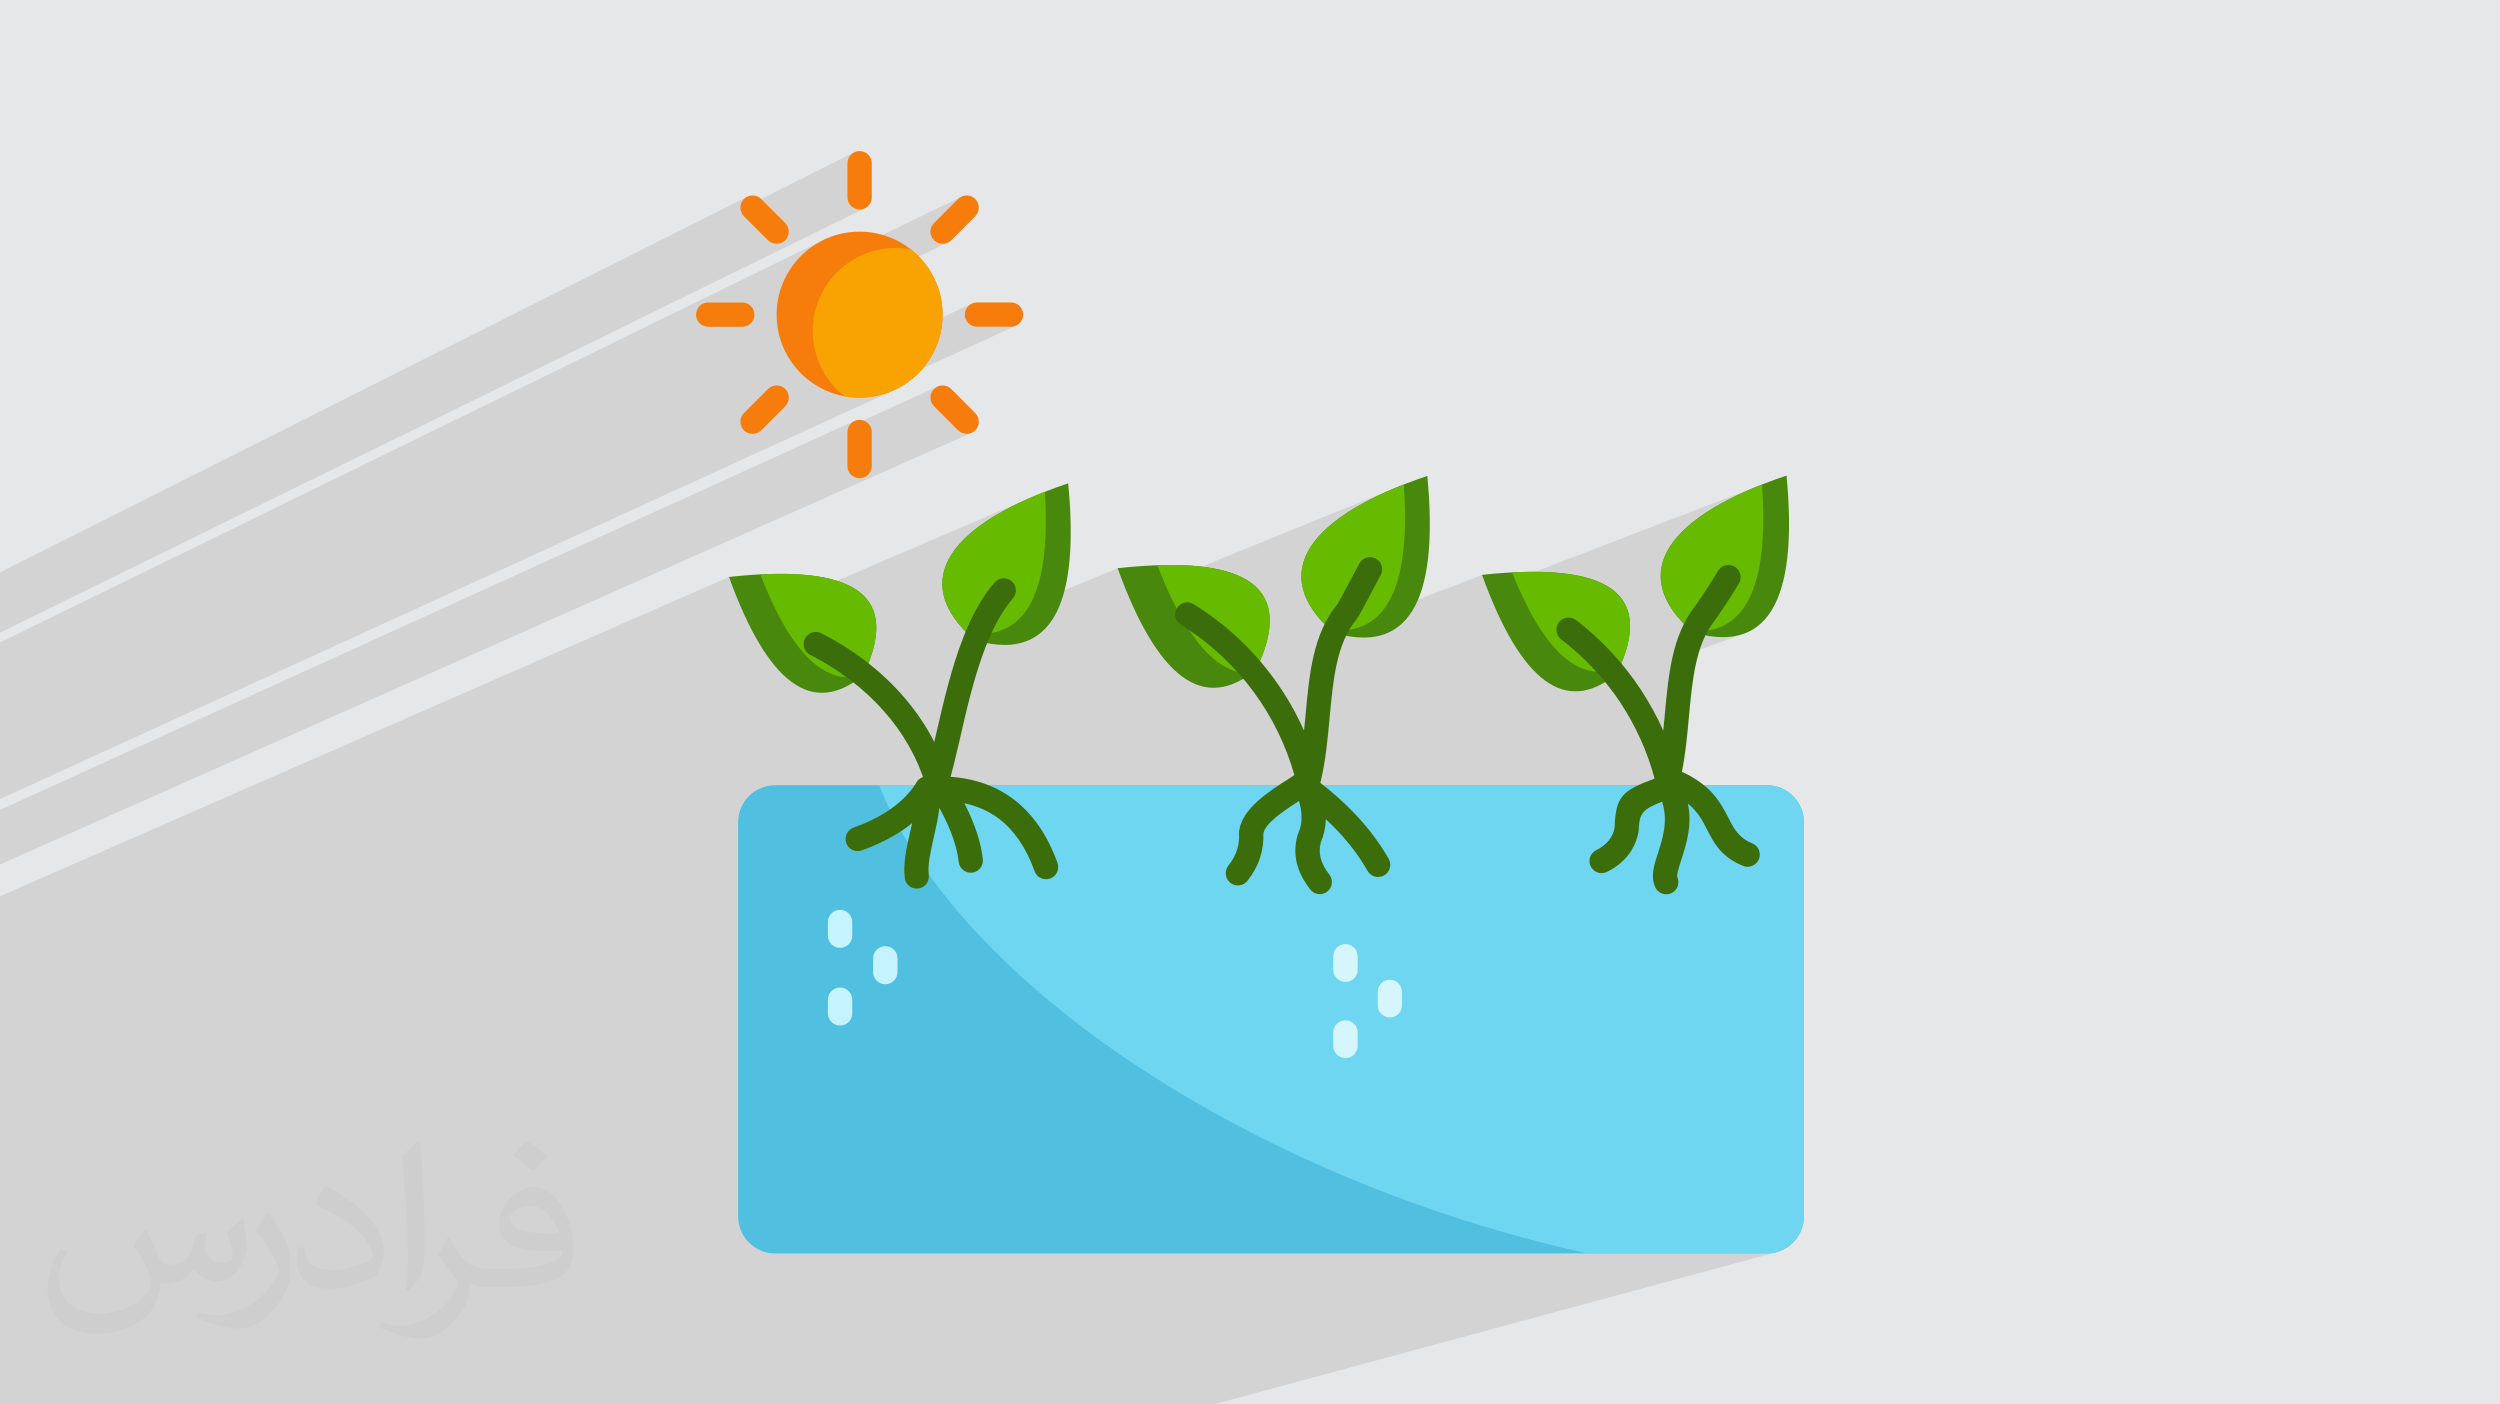 <?xml version="1.0" encoding="UTF-8"?>
<!DOCTYPE svg PUBLIC "-//W3C//DTD SVG 1.0//EN" "http://www.w3.org/TR/2001/REC-SVG-20010904/DTD/svg10.dtd">
<!-- Creator: CorelDRAW -->
<svg xmlns="http://www.w3.org/2000/svg" xml:space="preserve" width="94.192mm" height="52.917mm" version="1.0" style="shape-rendering:geometricPrecision; text-rendering:geometricPrecision; image-rendering:optimizeQuality; fill-rule:evenodd; clip-rule:evenodd"
viewBox="0 0 9404.92 5283.66"
 xmlns:xlink="http://www.w3.org/1999/xlink"
 xmlns:xodm="http://www.corel.com/coreldraw/odm/2003">
 <defs>
  <style type="text/css">
   <![CDATA[
    .fil5 {fill:#48880C}
    .fil3 {fill:#51BFE0}
    .fil6 {fill:#66BA00}
    .fil4 {fill:#6ED6F1}
    .fil9 {fill:#F67C0B}
    .fil10 {fill:#F9A302}
    .fil8 {fill:#3B6E0A;fill-rule:nonzero}
    .fil7 {fill:#C5F3FF;fill-rule:nonzero}
    .fil12 {fill:#D5F6FF;fill-rule:nonzero}
    .fil11 {fill:#F67C0B;fill-rule:nonzero}
    .fil2 {fill:#373435;fill-opacity:0.031}
    .fil1 {fill:#2B2A29;fill-opacity:0.102}
    .fil0 {fill:#E6E7E8}
   ]]>
  </style>
 </defs>
 <g id="Layer_x0020_1">
  <polygon class="fil0" points="-0,0 9404.92,0 9404.92,5283.66 -0,5283.66 "/>
  <path class="fil1" d="M6335.05 2346.79l2.39 2.49 6.55 6.72 11.62 10.92 8.26 7.59 22.03 0.66 21.08 -0.94 19.95 -2.51 18.84 -4.02 17.78 -5.5 -66.59 24.36 3.47 0.89 29.46 5.52 27.79 3.17 26.16 0.86 24.58 -1.36 23.04 -3.5 21.53 -5.58 -263.33 95.75 -0.28 1.28 -2.65 13.08 -2.46 13.18 -2.3 13.28 -2.14 13.38 -2 13.46 -1.87 13.55 -1.75 13.63 -1.65 13.7 -1.55 13.77 -1.49 13.83 -1.41 13.89 -1.37 13.94 -1.33 13.98 -1.3 14.03 -1.3 14.07 -0.66 7.55 -0.66 7.55 -0.68 7.53 -0.68 7.54 -0.7 7.53 -0.72 7.54 -0.74 7.53 -0.78 7.55 -86.41 30.54 1.13 2.45 7.81 17.81 7.46 17.99 7.11 18.17 6.75 18.32 6.39 18.49 6.02 18.65 5.65 18.8 5.27 18.95 -21.59 8.27 -19.45 7.86 -17.42 7.62 -15.52 7.58 -13.7 7.7 -12.01 8.02 -10.41 8.52 -8.94 9.19 -7.56 10.04 -6.3 11.09 -5.14 12.3 -4.09 13.72 -3.16 15.3 -2.33 17.06 -0.29 3.36 176.38 -60.46 3.85 13.46 2.89 13.29 1.6 10.56 88.65 -30.24 13.26 11.62 11.55 11.87 10.1 12.06 8.86 12.19 7.86 12.25 7.09 12.25 6.55 12.19 6.23 12.07 5.21 10.04 5.25 9.94 5.37 9.82 5.58 9.68 5.87 9.52 6.26 9.34 6.72 9.14 7.28 8.93 7.92 8.68 8.65 8.44 9.46 8.17 10.35 7.87 11.34 7.57 12.4 7.24 13.57 6.89 14.81 6.53 8.84 2.63 8.93 0.77 8.77 -0.97 8.38 -2.62 -325.56 107.02 2.11 0.19 8.86 -0.93 8.73 -2.75 -1102.73 362.35 -0.85 8.44 0 50.38 0.93 9.25 2.66 8.61 4.2 7.77 5.58 6.77 6.76 5.57 7.78 4.2 8.6 2.66 9.25 0.93 9.18 -0.93 8.54 -2.66 -230.59 74.61 0 35.93 0.93 9.29 2.66 8.63 4.21 7.8 5.58 6.78 6.78 5.58 7.8 4.21 8.64 2.66 9.29 0.93 9.29 -0.93 8.64 -2.68 -236.21 75.45 574.64 508.53 92 30.38 113.71 34.76 114.89 32.34 115.93 29.81 116.85 27.23 675.71 0 14.17 -0.73 13.77 -2.12 13.31 -3.45 -844.67 228.47 -507.34 137.23 -772.38 208.92 -16.49 0 -619.93 0 -2803.14 0 -136.35 0 -5.5 0 -156.13 0 -91.5 0 -5.37 0 -31.18 0 -83.41 0 -10.59 0 -25.99 0 -124.01 0 -58.66 0 -395.65 0 0 -307.99 0 -0.44 0 -17.53 0 -10.15 0 -43.82 0 -0.16 0 -9.3 0 -27.33 0 -1.11 0 -15.54 0 -2.36 0 -24.64 0 -5.55 0 -6.67 0 -40.81 0 -2.49 0 -7.95 0 -13.7 0 -0.06 0 -20.77 0 -19.32 0 -0.06 0 -7.99 0 -43.97 0 -14.76 0 -0.06 0 -1.15 0 -0.05 0 -11.61 0 -0.04 0 -1.01 0 -0.04 0 -25.09 0 -2.57 0 -3.07 0 -6.09 0 -0.07 0 -12.5 0 -0.04 0 -76.09 0 -0.06 0 -16.96 0 -0.07 0 -46.18 0 -0.06 0 -0.61 0 -0.05 0 -0.11 0 -0.06 0 -25.38 0 -0.08 0 -0.4 0 -0.05 0 -15.28 0 -0.07 0 -1.6 0 -0.07 0 -10.18 0 -22.22 0 -8.03 0 -0.05 0 -0.22 0 -0.06 0 -6.17 0 -0.18 0 -8.38 0 -0.54 0 -0.04 0 -35.44 0 -3.48 0 -2.07 0 -3.28 0 -0.02 0 -5.05 0 -8.13 0 -2.39 0 -28.58 0 -0.01 0 -59.56 0 -35.09 0 -34.16 0 -3.73 0 -0.02 0 -9.2 0 -37.3 0 -5.32 0 -7.78 0 -41.08 0 -36.51 0 -65.83 0 -2.95 0 -0.94 0 -18.72 0 -4.11 0 -8.38 0 -3.2 0 -6.35 0 -56.95 0 -57.19 0 -4.23 0 -10.5 0 -60.06 0 -9.93 0 -132.66 0 -0.08 0 -128.38 0 -36.43 2742.32 -1201.04 13.37 35.93 104.37 -45.51 10.87 27.4 10.95 26.38 11.03 25.38 11.11 24.38 10.13 21.15 952.1 -408.64 -3.51 1.62 3.55 -1.53 -30.28 13.87 -28.92 14.15 -26.2 13.72 -1.86 1 -23.28 13.08 -3.86 2.24 -21.4 12.96 -3.52 2.22 -20.46 13.37 -2.63 1.82 -19.96 14.15 -0.17 0.13 -20.1 15.54 -18.72 15.85 -17.17 16.08 -15.62 16.28 -12.39 14.54 -2.2 2.68 -10.34 13.86 -2.44 3.45 -8.79 13.69 -2.21 3.75 -7.44 13.8 -1.67 3.51 -6.34 14.5 -0.68 1.9 -5.36 15.91 -4.14 17.51 -2.43 17.66 -0.68 17.79 0.99 16.49 0.17 1.93 2.47 15.65 0.61 3.1 3.89 15.2 1.11 3.62 3.22 9.1 198.45 -82.92 -7.65 4.74 -6.74 6.34 0.02 0 -9.11 10.78 -8.86 11.16 -8.62 11.52 -8.38 11.87 -8.14 12.21 -7.91 12.52 -7.69 12.82 -7.47 13.11 -3.6 6.57 -3.55 6.62 -3.49 6.67 -3.44 6.72 -3.38 6.75 -3.33 6.81 -3.28 6.85 -3.24 6.9 -3.19 6.94 -3.13 6.99 -3.09 7.03 -3.05 7.07 -1.29 3.07 570.02 -234.58 14.21 38.21 1.98 5.04 133.29 -54.57 34.91 -0.8 33.41 0.04 31.9 0.89 30.39 1.73 28.9 2.58 6.71 0.84 732.74 -297.66 -14.72 6.29 -23.12 9.97 -30.99 14.28 -29.51 14.55 -0.03 0.02 -21.6 11.42 -7.63 4.08 -19.92 11.34 -7.1 4.12 -18.73 11.49 -6.95 4.38 -17.73 11.81 -6.02 4.14 -16.73 12.12 -5.47 4.15 -15.91 12.6 -4.22 3.54 -15.29 13.34 -2.97 2.78 -15 14.53 -0.39 0.41 -15.16 16.47 -13.8 16.99 -12.11 17.2 -10.38 17.38 -8.66 17.57 -6.68 17.21 -0.27 0.73 -4.75 16.65 -0.41 1.66 -3.01 16.45 -0.26 1.88 -1.35 16.53 -0.05 1.81 0.34 17.06 0.08 0.85 1.51 12.5 243.03 -96.5 -8.14 3.33 -7.41 4.86 -6.42 6.32 -5.18 7.69 -4.38 8.24 -4.46 8.38 -4.52 8.48 -4.55 8.54 -4.55 8.56 -4.54 8.55 -4.49 8.5 -4.42 8.4 -8.44 16 -7.98 15.09 -7.41 13.89 -6.7 12.45 -5.89 10.73 -4.96 8.75 -3.9 6.51 -2.73 4 -8.28 10.58 -7.83 10.79 -7.42 10.99 -7 11.19 -6.61 11.37 -6.22 11.56 -3.26 6.53 2.06 2.21 1.76 1.81 17.9 17.23 1.48 1.36 22.86 1.37 5.58 -0.07 540.39 -209.33 11.25 30.26 101.91 -39.33 10.87 26.59 942.38 -362.52 -24.62 9.81 11.79 -4.53 -33.84 13.74 -32.4 14.05 -30.95 14.35 -29.49 14.64 -28 14.93 -26.47 15.21 -22.13 13.72 -3.57 2.26 -16.82 11.32 -8.17 5.64 -13.2 9.68 -9.84 7.47 -10.91 8.77 -10.33 8.69 -8.97 7.96 -10.66 10.01 -7.15 7.05 -10.59 11.24 -5.68 6.3 -10.09 12.28 -4.44 5.61 -9.6 13.62 -3.11 4.55 -10.56 17.98 -0.17 0.3 -9.1 19.19 -0.12 0.32 -6.57 18.28 -1.62 6.11 -3.11 12.55 -1.34 8.27 -1.43 10.52 -0.57 9.51 -0.24 9.39 0.44 10.31 0.74 8.73 1.59 11.04 1.53 7.84 2.3 9.41 229.07 -85.84 -7.64 4.47 -6.73 5.95 -5.56 7.38 -5.62 9.41 -5.75 9.44 -5.85 9.43 -5.89 9.39 -5.91 9.31 -5.89 9.18 -5.84 9.03 -5.74 8.83 -7.19 10.99 -6.76 10.15 -6.26 9.27 -5.69 8.28 -5.05 7.25 -4.34 6.13 -3.55 4.94 -2.7 3.68 -7.79 10.49 -7.38 10.69 -6.99 10.87 -6.6 11.06 -6.23 11.24 -5.19 10.07zm-491.41 2590.72l391.16 346.16 -391.16 -346.16zm-507.34 137.23l215.84 208.92 -215.84 -208.92zm81.68 -513.93l-574.64 -508.53 -327.21 104.51 43.75 25.16 97.56 53.08 99.85 51.35 102.02 49.56 104.06 47.7 105.99 45.73 107.78 43.7 109.44 41.59 110.99 39.4 20.41 6.74zm-5417.98 -1554.71l0 -0.04 0 -26.5 0 -0.04 0 -0.6 0 -3.75 0 -22.12 0 -11.63 0 -15.39 0 -13.18 0 -42.73 0 -13.78 0 -10.72 0 -31.26 0 -2.45 0 -117.8 0 -76.67 0 -28.37 0 -3.44 0 -10.03 0 -4.36 0 -36.83 0 -8.42 0 -8.6 0 -22.26 0 -2.22 0 -34.89 0 -25.15 0 -15.91 3084.9 -1507.81 -25.72 15.63 -24 17.97 -22.16 20.15 -20.13 22.18 -17.95 24.03 -15.63 25.76 -13.14 27.31 -1.17 3.21 674.22 -326.82 -7.93 4.14 -7.12 5.79 -90.64 90.53 -5.92 7.22 -4.22 7.99 -2.55 8.5 -0.84 8.75 0.84 8.75 2.55 8.5 4.22 7.99 5.92 7.22 7.22 5.79 7.99 4.13 8.49 2.49 8.75 0.83 8.76 -0.83 8.49 -2.49 -490.32 234.43 -1.36 3.7 -7.68 29.9 -4.73 30.98 -1.61 31.91 0.54 18.59 1.6 18.29 2.64 17.98 3.63 17.63 4.6 17.24 5.55 16.84 6.46 16.42 7.35 15.94 8.21 15.45 1.35 2.24 557.93 -259.97 -7.8 4.22 -6.78 5.6 -5.59 6.79 -4.21 7.79 -2.66 8.62 -0.93 9.26 0.93 9.17 2.68 8.55 4.22 7.73 5.6 6.73 6.79 5.56 7.8 4.2 8.62 2.65 9.26 0.93 127.96 0 9.14 -0.93 8.56 -2.67 -588.71 270.13 1.37 0.07 0.11 0 31.84 -1.61 31.01 -4.73 29.93 -7.68 28.7 -10.49 -0.44 0.2 0.55 -0.2 -3355.31 1534.77zm0 51.63l0 -10.82 3215.92 -1464.02 -7.77 4.23 -6.79 5.59 -5.62 6.79 -3.8 6.97 336.8 -153.13 -7.99 4.14 -7.22 5.79 -5.92 7.22 -4.22 7.99 -2.55 8.49 -0.84 8.75 0.84 8.76 2.55 8.49 4.22 7.99 5.92 7.22 90.64 90.66 7.12 5.79 7.93 4.13 8.48 2.49 8.74 0.83 8.75 -0.83 8.48 -2.49 -3653.66 1623.38 0 -10.24 0 -3.72 0 -12.8 0 -43.84 0 -66.58 0 -42.82 0 -11.85 0 -2.55zm0 -874.04l0 -28.39 0 -2 2813.74 -1414.75 -7.99 4.14 -7.22 5.79 -5.79 7.23 -4.14 7.99 -2.49 8.49 -0.83 8.75 0.62 6.5 430.02 -215.52 -7.77 4.22 -6.79 5.6 -5.62 6.79 -4.25 7.79 -2.7 8.62 -0.94 9.26 0 127.96 0.94 9.29 2.7 8.64 4.25 7.8 5.62 6.78 6.79 5.59 7.77 4.21 8.55 2.66 9.15 0.93 9.29 -0.93 8.64 -2.68 -3251.54 1595.63 0 -4.42 0 -16.35 0 -29.78 0 -12.32 0 -105.4 0 -3.99 0 -24.11z"/>
  <path class="fil2" d="M548.54 4627.69c17.95,27.21 29.6,53.36 40.96,82.43 8.45,16.91 12.93,48.09 52.57,48.09 11.61,0 28.28,-3.42 43.06,-11.61 16.63,-8.73 29.32,-21.94 35.94,-42l15.85 -53.36 38.57 -19.02 2.64 2.64c-5.27,20.09 -6.59,39.36 -6.59,54.43 0,44.63 38.57,61.56 69.22,61.56 17.95,0 34.09,-8.73 34.09,-25.11 0,-21.13 -8.98,-57.06 -20.62,-89.29 17.95,-17.95 35.94,-35.94 56.53,-50.47l3.17 1.6c8.98,38.04 14,75.56 14,100.66 0,24.57 -10.83,51.79 -19.81,69.49 -18.49,34.87 -51.25,62.62 -90.87,62.62 -30.1,0 -63.65,-15.07 -86.66,-43.06l-1.32 0c-21.66,26.96 -55.22,51.25 -108.86,51.25l-16.63 0c-2.64,35.41 -10.29,60.49 -21.94,82.95 -31.95,62.34 -126.81,106.47 -216.1,106.47 -124.17,0 -186.51,-71.59 -186.51,-166.96 0,-58.91 19.27,-113.6 48.88,-152.42l24.29 10.04c-18.49,35.41 -30.91,68.68 -30.91,101.45 0,89.29 72.66,131.83 156.4,131.83 77.68,0 173.83,-49.41 191.28,-106.72 -6.59,-62.62 -30.1,-91.93 -66.04,-148.99 10.83,-19.02 24.83,-38.04 42.28,-58.38l3.17 0 0 0 0 0 -0.02 -0.09zm1432.13 -336.04c26.15,16.39 51.79,35.66 76.87,57.85 -14,19.81 -31.45,37.79 -53.11,53.64 -25.11,-20.34 -50.19,-37.79 -75.84,-56.27 17.42,-19.55 34.62,-38.29 52.04,-55.22l0 0 0 0 0 0 0 0 0 0 0.03 0zm13.47 244.11c-42.28,0 -76.87,27.75 -76.87,48.34 0,44.13 84.53,57.85 185.72,57.31 -12.68,-51.79 -57.06,-105.68 -108.86,-105.68l0.01 0.03zm-94.86 236.19c54.96,0 103.04,-1.6 139.74,-10.83 40.96,-10.29 75.56,-30.91 75.56,-45.17 0,-3.7 0,-8.19 -1.32,-11.89 -22.98,2.11 -49.41,2.11 -72.38,2.11 -74.49,0 -131.55,-16.91 -154.02,-58.66 -5.55,-11.61 -9.51,-24.57 -9.51,-39.36 0,-40.43 17.42,-79.79 48.09,-107 25.61,-22.45 53.89,-36.44 82.67,-36.44 52.04,0 93.51,41.75 122.57,107.54 15.85,35.94 26.68,77.4 26.68,129.72 0,34.87 -9.51,64.19 -31.17,85.85 -40.43,39.11 -114.92,53.89 -229.04,53.89l-51.79 0 0 0 -13.47 0c-28.28,0 -48.62,-5.02 -64.72,-17.42l-2.64 0c0.79,6.59 1.32,12.93 1.32,19.02 0,25.61 -8.45,58.38 -25.61,84.53 -50.72,75.3 -105.68,108.04 -153.24,108.04 -48.09,0 -107,-18.49 -160.11,-42.54l9.51 -18.49c17.17,7.13 40.96,11.89 73.7,11.89 85.85,0 198.66,-82.43 212.66,-163 -3.17,-6.59 -8.98,-15.32 -17.17,-24.57 -25.11,-29.85 -40.96,-54.68 -55.75,-80.83 12.68,-25.11 24.29,-45.17 35.13,-63.4l4.49 -0.53c36.72,74.77 69.99,117.55 144.23,117.55l11.61 0 0 0 53.89 0 0 0 0 0 0 0 0 0 0 0 0.09 0.01zm-371.98 79c6.34,-34.34 6.87,-72.91 6.87,-108.86l0 -53.36c0,-99.6 -12.68,-244.36 -22.98,-338.68 17.95,-19.27 43.06,-42 62.87,-57.31l5.81 1.6c13.47,118.62 16.63,256 16.63,383.06 0,33.3 -1.32,65.79 -4.49,89.55 -1.85,30.1 -19.27,52.83 -56.53,87.7l-8.19 -3.7zm-382.8 -157.19c1.85,46.77 24.83,83.49 105.15,83.49 49.93,0 92.19,-12.93 138.96,-35.13 8.45,-3.7 12.93,-8.73 12.93,-12.93 0,-29.32 -22.45,-68.15 -60.23,-103.55 -36.72,-33.3 -85.34,-62.62 -130.76,-82.18 -15.6,-6.59 -20.62,-13.47 -20.62,-20.09 0,-13.47 17.95,-41.75 32.77,-62.09l5.02 -0.53c52.04,27.21 110.17,67.64 153.24,112.53 39.11,41.47 63.4,83.49 63.4,129.19 0,33.81 -10.29,65.51 -26.96,95.11 -57.06,28.79 -117.83,50.72 -178.06,50.72 -73.17,0 -123.1,-34.34 -123.1,-114.92 0,-8.73 0,-22.19 3.17,-39.64l25.11 0 0 0 0 0 0 0 0 0 0 0 -0.02 0zm-132.37 -132.9l45.45 73.45c16.63,27.21 32.23,56.81 32.23,103.55l0 59.7c0,48.34 -30.91,100.13 -80.83,151.38 -39.11,34.62 -73.7,49.41 -105.68,49.41 -47.55,0 -101.98,-14.79 -164.85,-41.75l7.13 -18.49c19.81,5.27 42.79,9.77 71.06,9.77 90.36,-0.53 182.8,-66.57 225.08,-147.15 5.02,-9.26 6.87,-17.95 6.87,-24.04 0,-9.26 -5.02,-19.55 -8.98,-28.79 -22.98,-43.31 -48.62,-82.95 -76.87,-119.68 14.79,-23.25 29.6,-45.7 45.7,-67.9l3.7 0.53 0 0 0 0 0 0 0 0 0 0 -0.02 0.01z"/>
  <g id="_2847935928480">
   <path class="fil3" d="M2916.02 2953.94l3731.05 0c76.47,0 139.28,62.43 139.28,139.27l0 1482.86c0,76.46 -62.8,139.27 -139.28,139.27l-3731.05 0c-76.85,0 -139.27,-62.78 -139.27,-139.27l0 -1482.86c0.12,-76.83 62.42,-139.25 139.27,-139.25l0 -0.02z"/>
   <path class="fil4" d="M3440.89 2953.94l278.16 0c33.82,13.45 64.91,30.97 93.76,52.47 72.24,54.59 127.58,134.69 165.64,239.76 8.45,23.99 -3.86,50.1 -27.48,58.56 -23.63,8.84 -50.12,-3.48 -58.58,-27.1 -31.7,-88.17 -76.83,-154.08 -134.66,-198.1 -37.31,-28.23 -80.7,-47.25 -129.69,-57.83 12.68,24.62 23.99,49 33.07,72.63 19.77,48.99 31.7,95.13 36.32,138.14 2.86,25.38 -15.55,47.63 -40.54,50.36 -25,2.86 -47.63,-15.55 -50.1,-40.53 -3.86,-35.2 -14.07,-73.37 -30.35,-114.53 -11.31,-28.23 -25.36,-57.83 -42.66,-88.79 -3.84,37.05 -12.68,75.11 -21.14,112.42 -11.93,51.85 -23.61,102.57 -18.65,140.25 3.25,25 -14.42,47.89 -39.41,51.11 -25,3.1 -47.99,-14.43 -51.1,-39.41 -7.09,-54.35 6.34,-112.8 20.15,-172.36 2.86,-11.31 5.33,-22.87 7.71,-34.57 -6.73,5.6 -13.45,10.57 -20.41,15.93 -55.7,40.54 -117,68.4 -169.22,87.04 -23.99,8.46 -50.12,-4.22 -58.58,-27.86 -8.09,-23.99 4.23,-50.1 28.23,-58.56 45.89,-16.16 98.73,-40.17 145.99,-74.36 31.7,-23.37 61.43,-51.48 83.56,-84.68l0 -0.02 0 0.02z"/>
   <path class="fil4" d="M3307.33 2953.94l3339.73 0c76.47,0 139.28,62.43 139.28,139.27l0 1482.86c0,76.46 -62.8,139.27 -139.28,139.27l-675.71 0c-1250.94,-276.3 -2365.47,-1008.83 -2664.03,-1761.37l0 -0.02z"/>
   <path class="fil5" d="M2742.32 2170.43c146.24,403.62 314.47,526.97 504.73,369.81 143.86,-298.68 -24.37,-422.04 -504.73,-369.81z"/>
   <path class="fil6" d="M3247.77 2538.75c130.05,-271.82 0.75,-397.92 -387.71,-377.9 115.52,297.57 244.97,423.41 387.71,377.9z"/>
   <path class="fil5" d="M4018.6 1818.28c33.84,357 -9.82,688.77 -351.77,590.4 -258.77,-225.94 -89.17,-442.3 351.77,-590.4z"/>
   <path class="fil6" d="M3638.35 2381.94c-200.58,-200.56 -66.28,-391.58 292.59,-531.83 18.9,304.04 -31.09,568.15 -292.59,531.83z"/>
   <path class="fil7" d="M3114.47 3468.63c0,-25.38 20.76,-45.9 45.76,-45.9 25.37,0 45.89,20.39 45.89,45.9l0 51.47c0,25.37 -20.41,45.88 -45.89,45.88 -25,0 -45.76,-20.39 -45.76,-45.88l0 -51.47zm0 292.19c0,-25.36 20.76,-45.87 45.76,-45.87 25.37,0 45.89,20.39 45.89,45.87l0 51.49c0,25.36 -20.41,45.88 -45.89,45.88 -25,0 -45.76,-20.39 -45.76,-45.88l0 -51.49zm170.23 -155.41c0,-25.36 20.39,-45.88 45.88,-45.88 25.49,0 45.88,20.39 45.88,45.88l0 51.49c0,24.98 -20.39,45.87 -45.88,45.87 -25.49,0 -45.88,-20.77 -45.88,-45.87l0 -51.49z"/>
   <path class="fil5" d="M4204.38 2137.6c150.82,416.69 324.66,543.9 521.01,381.74 148.71,-308.37 -25.12,-435.58 -521.01,-381.74z"/>
   <path class="fil6" d="M4708.12 2532.79c5.59,-4.24 11.7,-8.46 17.29,-13.44 132.55,-274.92 8.84,-406.13 -371.56,-393.05 107.19,277.79 225.2,413.2 354.26,406.48l0 0.01z"/>
   <path class="fil5" d="M5369.65 1790.43c33.43,357.38 -10.2,689.14 -352.19,590.41 -258.63,-225.58 -89.16,-442.06 352.19,-590.41z"/>
   <path class="fil6" d="M5006.29 2370.63c-224.81,-206.17 -93.38,-403.89 274.93,-548.12 21.14,303.78 -23.99,571.75 -274.93,548.12z"/>
   <path class="fil5" d="M5575.19 2162.6c146.98,405.76 315.83,529.73 506.83,371.93 144.86,-299.92 -24.23,-424.03 -506.83,-371.93z"/>
   <path class="fil6" d="M6093.71 2509.9c112.79,-258.02 -22.26,-376.78 -405.37,-356.37 120.87,302.4 255.89,421.14 405.37,356.37z"/>
   <path class="fil5" d="M6721.06 1789.06c33.43,357.38 -10.2,688.76 -351.79,590.41 -258.65,-225.58 -89.17,-442.43 351.79,-590.41z"/>
   <path class="fil6" d="M6363.68 2374.5c-231.91,-207.67 -103.33,-406.75 265.1,-551.62 21.16,300.68 -21.88,567.53 -265.1,551.62z"/>
   <path class="fil8" d="M3048.2 2463.64c-22.5,-11.31 -31.33,-38.79 -20.15,-61.31 11.69,-22.5 39.17,-31.7 61.68,-20.13 118.75,60.31 220.97,138.89 302.04,230.15 81.83,92.03 142.01,197.1 176.2,310.13 7.46,24.36 -6.34,49.72 -30.35,57.07 -23.99,7.47 -49.72,-6.34 -56.69,-30.72 -30.7,-99.72 -84.18,-193.48 -157.55,-275.66 -73.48,-82.57 -166.62,-154.2 -275.17,-209.53l0 0z"/>
   <path class="fil8" d="M3741.57 2191.2c16.54,-19.04 45.51,-21.15 64.53,-4.6 19.04,16.53 20.77,45.51 4.24,64.53 -20.15,23.26 -38.42,50.35 -55.33,80.33 -16.92,30.33 -32.09,64.17 -46.14,99.73 -43.03,109.67 -72.25,236.53 -97.23,346.44 -14.82,63.78 -28.24,122.36 -43.4,171.36 -7.47,24.35 -32.83,38.04 -56.69,30.69 -24.38,-7.45 -37.68,-32.81 -30.35,-57.06 13.06,-43.76 26.49,-101.85 41.29,-165.25 26.11,-113.17 56.08,-243.6 101.47,-359.5 15.17,-38.79 32.08,-75.73 51.48,-110.66 19.64,-35.32 41.53,-67.78 66.16,-96l-0.02 0z"/>
   <path class="fil8" d="M4987.89 3081.89c-1,30.72 -7.45,59.58 -19.02,87.06 -10.93,39.79 -0.37,80.33 32.08,120.87 15.55,20.13 11.94,48.61 -7.7,64.15 -19.77,15.54 -48.25,12.31 -63.79,-7.46 -52.47,-66.65 -68.4,-135.04 -47.63,-205.81 0.75,-1.73 0.99,-3.84 2.12,-5.59 9.82,-21.88 13.79,-45.88 11.93,-71.87 -1,-15.91 -3.86,-32.45 -9.2,-49.98 -61.31,39.41 -125.47,83.19 -133.94,121.62 1.37,31.34 -2.86,62.05 -12.3,91.27 -9.82,30.71 -25.74,59.94 -47.62,87.42 -15.55,19.76 -44.4,23.24 -64.17,7.7 -19.77,-15.92 -23.26,-44.39 -7.71,-64.53 15.16,-19.03 26.11,-38.8 32.45,-58.83 6.72,-20.13 9.2,-40.9 7.71,-62.78 0,-2.86 0,-5.59 0.38,-8.46 11.31,-84.92 108.92,-147.72 193.86,-201.56 4.59,-3.12 9.57,-5.97 14.05,-9.2 -31.7,-112.42 -83.19,-217.11 -150.84,-309.88 -73.99,-101.22 -167.37,-188.26 -276.04,-255.53 -21.52,-13.06 -28.23,-41.29 -14.8,-62.78 13.43,-21.52 41.29,-28.24 62.78,-14.81 118.76,73.37 220.97,168.85 301.66,279.53 44.77,60.94 82.82,126.84 113.53,196.35 2.12,-20.14 3.86,-40.16 5.98,-60.31 14.04,-153.7 27.47,-301.66 118.11,-413.46 5.61,-7.09 25,-43.76 48.01,-87.42 11.68,-22.25 24.38,-45.88 35.94,-67.63 11.93,-22.27 39.79,-30.72 62.06,-18.66 22.25,11.93 30.33,39.79 18.27,62.06 -12.31,23.25 -24.37,45.88 -35.57,67.02 -25.36,48.25 -46.88,89.17 -57.44,102.21 -73.37,90.66 -85.69,224.96 -98.73,364.11 -7.47,82.8 -15.18,167.37 -35.21,248.44 49.02,37.67 93.02,77.21 132.19,118.75 49.73,52.48 91.28,108.2 125.09,167.12 12.32,21.9 4.61,49.73 -17.28,62.06 -21.89,12.68 -50.1,4.97 -62.43,-16.91 -29.95,-52.47 -67.01,-102.21 -111.78,-149.83 -14.3,-15.18 -29.48,-29.97 -45.01,-44.38l0.01 -0.02z"/>
   <path class="fil8" d="M6349.87 3023.08c16.91,82.45 -5.97,152.95 -24.61,210.4 -10.2,32.08 -18.65,58.19 -14.81,67.27 9.82,23.24 -0.75,50.11 -23.99,59.94 -22.88,9.83 -49.74,-0.75 -59.93,-23.63 -17.65,-41.28 -4.22,-82.08 11.93,-131.8 16.54,-51.85 37.68,-117 14.43,-189.26 -70.89,27.48 -86.05,41.91 -87.8,103.58 0,2.11 0,4.22 -0.37,6.34 -5.97,34.2 -19.02,64.53 -39.42,90.89 -20.14,25.38 -46.5,46.52 -79.95,63.04 -22.27,11.31 -49.74,2.12 -60.95,-20.39 -11.31,-22.27 -2.11,-49.74 20.41,-60.93 20.77,-10.56 37.05,-23.26 48.61,-38.06 10.2,-13.43 17.29,-29.23 20.77,-47.24 3.86,-118.76 29.23,-138.89 150.22,-184.41 -27.11,-101.48 -70.5,-196.71 -126.84,-283.02 -60.31,-91.64 -136.03,-173.09 -224.2,-240.36 -20.15,-15.54 -23.99,-44.01 -8.84,-64.16 15.55,-20.16 44.02,-24 64.17,-8.84 96.25,73.61 179.06,162.9 244.96,263.23 31.71,48.64 59.95,99.74 83.56,152.96 2.11,-20.13 3.85,-40.16 5.61,-60.31 13.79,-150.2 27.09,-295.07 112.39,-405.99 5.98,-8.1 21.89,-30.34 41.55,-60.7 15.16,-23.24 31.7,-48.99 46.5,-73.99 13.06,-21.5 41.28,-28.59 62.79,-15.54 21.51,12.69 28.6,40.92 15.91,62.42 -17.65,29.23 -34.19,55.72 -48.61,77.23 -20.41,31.34 -38.06,56.44 -45.51,66.27 -69.39,90.27 -81.45,222.09 -94.14,358.49 -6.34,69.15 -12.68,139.28 -26.5,207.68 3.25,0.74 5.98,1.73 8.84,3.23 105.08,51.1 137.16,113.16 166.75,170.22 19.79,38.81 38.06,74.38 89.53,95.15 23.26,9.57 34.2,36.31 24.63,59.56 -9.59,23.24 -36.32,34.56 -59.56,24.99 -82.45,-33.83 -108.19,-83.93 -136.04,-137.77 -16.42,-31.96 -33.69,-65.92 -71.5,-96.51l0 0.02z"/>
   <path class="fil9" d="M3233.6 871.49c172.72,0 312.23,139.66 312.23,312.37 0,172.34 -139.64,311.99 -312.23,311.99 -172.35,0 -312,-139.65 -312,-311.99 0.13,-172.73 139.65,-312.37 312,-312.37z"/>
   <path class="fil10" d="M3426.46 937.78c72.62,57.44 119.5,146.23 119.5,246.08 0,172.34 -139.66,311.99 -312.25,311.99 -19.39,0 -38.43,-1.75 -56.7,-4.97 -72.99,-57.44 -119.49,-146.23 -119.49,-246.08 0,-172.36 139.64,-312 311.98,-312 19.53,0 38.3,1.87 56.96,4.98z"/>
   <path class="fil11" d="M2792.28 1137.98c25.38,0 45.88,20.39 45.88,45.88 0,24.99 -20.39,45.51 -45.88,45.51l-127.94 0c-25.38,0 -45.77,-20.39 -45.77,-45.51 0,-25.37 20.39,-45.88 45.77,-45.88l127.94 0zm161.81 -298.95c17.65,18.02 17.65,46.88 0,64.9 -18.03,17.65 -46.9,17.65 -64.91,0l-90.64 -90.52c-17.66,-18.03 -17.66,-46.88 0,-64.91 18.01,-17.65 46.88,-17.65 64.89,0l90.66 90.53zm325.41 -96.87c0,25.38 -20.39,45.89 -45.88,45.89 -24.99,0 -45.76,-20.4 -45.76,-45.89l0 -127.96c0,-25.36 20.77,-45.88 45.76,-45.88 25.36,0 45.88,20.39 45.88,45.88l0 127.96zm298.93 161.79c-18.01,17.65 -46.88,17.65 -64.89,0 -18.04,-18.02 -18.04,-46.88 0,-64.9l90.64 -90.53c17.65,-17.65 46.88,-17.65 64.53,0 18.03,18.04 18.03,46.88 0,64.92l-90.28 90.51zm96.87 325.3c-25.37,0 -45.89,-20.39 -45.89,-45.51 0,-25.36 20.41,-45.88 45.89,-45.88l127.96 0c24.98,0 45.76,20.39 45.76,45.88 0,24.99 -20.78,45.51 -45.76,45.51l-127.96 0zm-161.77 298.93c-18.04,-18.01 -18.04,-46.88 0,-64.89 18.01,-17.66 46.88,-17.66 64.89,0l90.28 90.64c18.03,18.03 18.03,46.88 0,64.91 -17.65,17.65 -46.88,17.65 -64.53,0l-90.64 -90.66zm-325.68 97c0,-25.38 20.77,-45.88 45.76,-45.88 25.36,0 45.88,20.39 45.88,45.88l0 127.96c0,25.36 -20.39,45.88 -45.88,45.88 -24.99,0 -45.76,-20.39 -45.76,-45.88l0 -127.96zm-298.57 -161.89c18.02,-17.66 46.88,-17.66 64.9,0 17.65,18.01 17.65,46.88 0,64.89l-90.64 90.66c-18.04,17.65 -46.88,17.65 -64.92,0 -17.65,-18.03 -17.65,-46.88 0,-64.91l90.66 -90.64z"/>
   <path class="fil12" d="M5015.75 3884.18c0,-25.36 20.39,-45.87 45.88,-45.87 25.49,0 45.89,20.39 45.89,45.87l0 50.38c0,25.36 -20.4,45.87 -45.89,45.87 -25.49,0 -45.88,-20.39 -45.88,-45.87l0 -50.38zm0 -286.62c0,-25.36 20.39,-45.87 45.88,-45.87 25.49,0 45.89,20.39 45.89,45.87l0 50.36c0,25.38 -20.4,45.89 -45.89,45.89 -25.49,0 -45.88,-20.4 -45.88,-45.89l0 -50.36zm167.13 133.92c0,-25.36 20.39,-45.87 45.75,-45.87 25,0 45.52,20.39 45.52,45.87l0 50.38c0,25.36 -20.39,45.75 -45.52,45.75 -25.36,0 -45.75,-20.39 -45.75,-45.75l0 -50.38z"/>
   <path class="fil8" d="M3494.11 3291.68c3.23,24.99 -14.43,47.87 -39.43,51.1 -24.98,3.11 -47.99,-14.43 -51.09,-39.42 -7.09,-54.34 6.33,-112.78 20.14,-172.34 2.86,-11.32 5.35,-22.89 7.71,-34.57 -6.73,5.59 -13.43,10.56 -20.39,15.93 -55.72,40.52 -117.01,68.38 -169.24,87.04 -23.99,8.45 -50.1,-4.23 -58.56,-27.86 -8.09,-24 4.22,-50.11 28.23,-58.56 45.87,-16.18 98.73,-40.18 145.97,-74.38 34.2,-24.98 65.91,-55.7 88.79,-92.75 6.34,-12.32 18.28,-21.89 33.09,-24.38 13.43,-2.48 26.73,1.37 36.67,9.59 7.71,-6.72 18.02,-10.2 29.23,-10.2 105.44,2.12 194.61,30.72 267.47,85.67 72.24,54.59 127.58,134.68 165.64,239.76 8.46,23.99 -3.86,50.1 -27.48,58.55 -23.63,8.84 -50.12,-3.47 -58.57,-27.11 -31.7,-88.15 -76.83,-154.07 -134.67,-198.08 -37.31,-28.23 -80.7,-47.25 -129.69,-57.83 12.68,24.61 24,49 33.07,72.62 19.77,49 31.71,95.13 36.32,138.15 2.87,25.37 -15.54,47.63 -40.54,50.35 -24.99,2.87 -47.63,-15.54 -50.1,-40.52 -3.86,-35.2 -14.07,-73.37 -30.35,-114.53 -11.31,-28.23 -25.36,-57.83 -42.64,-88.79 -3.86,37.05 -12.7,75.1 -21.15,112.41 -11.68,51.6 -23.37,102.33 -18.4,140.13l0 0 0 0.02z"/>
  </g>
 </g>
</svg>

